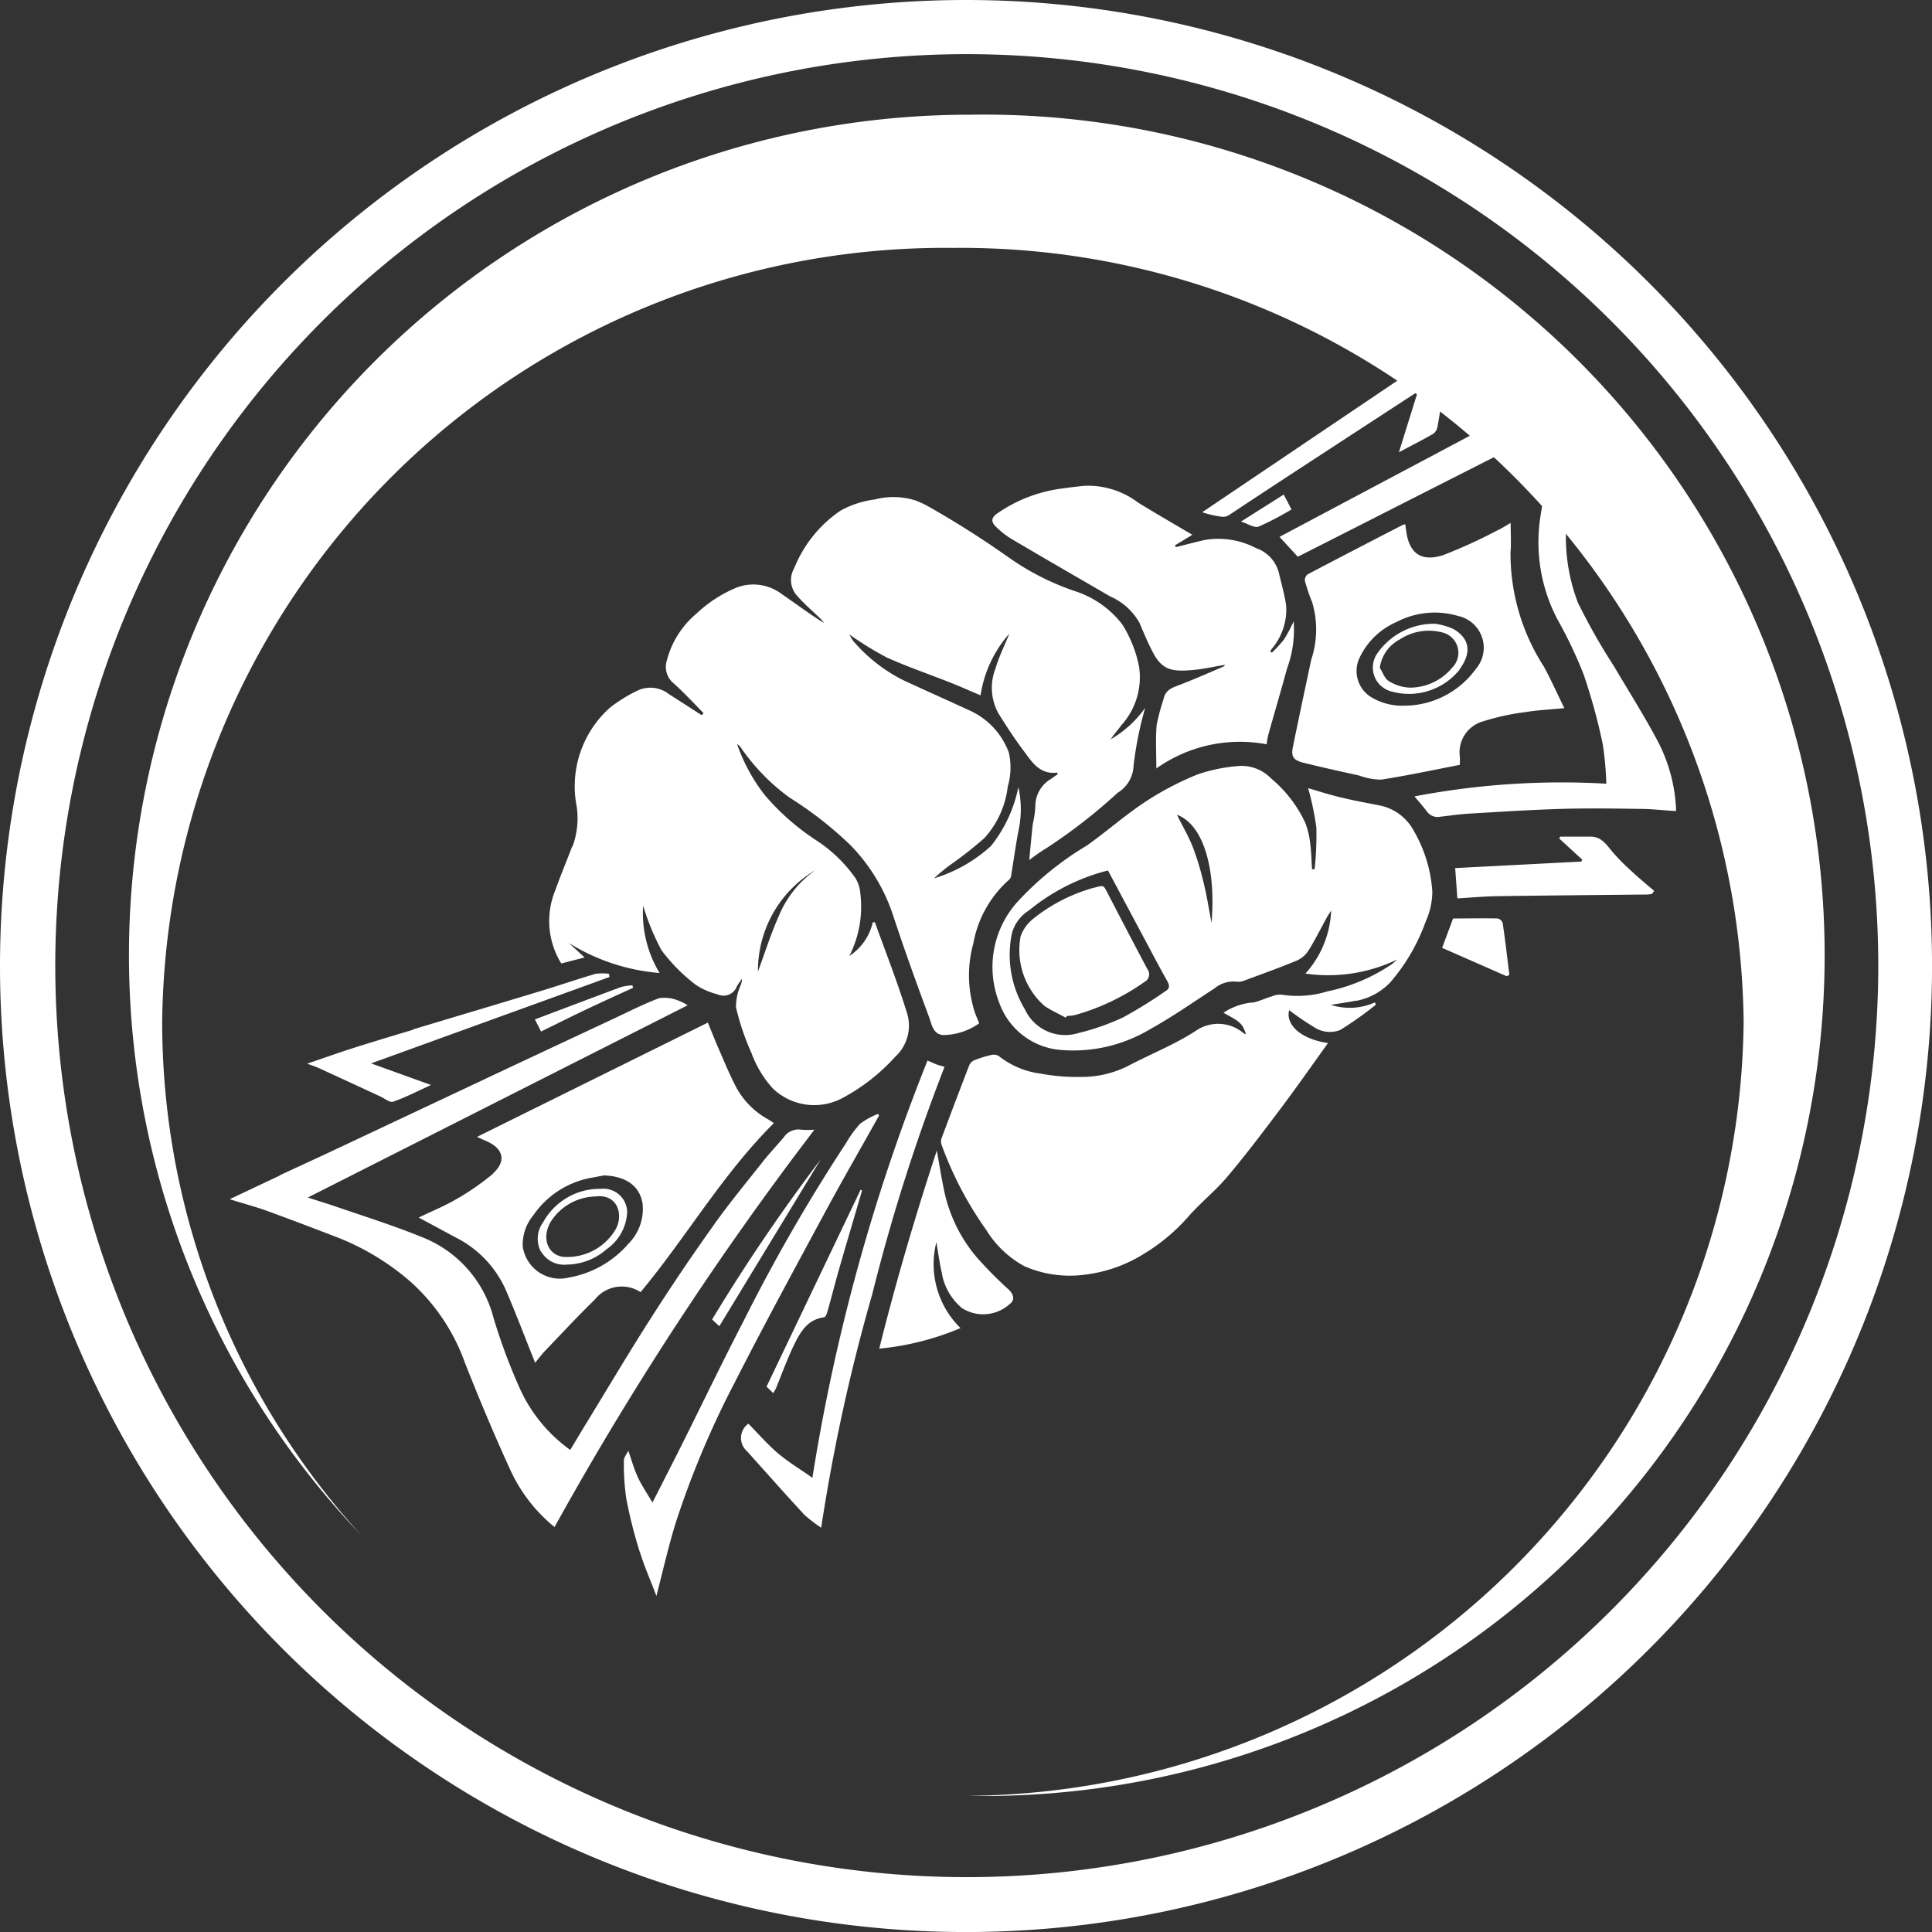 <svg xmlns="http://www.w3.org/2000/svg" width="46.985" height="46.985" viewBox="0 0 46.985 46.985">
  <rect x="0" y="0" width="46.985" height="46.985" fill="#333333" stroke="none"/>
  <g id="nav-promotions" transform="translate(252.406 -3169.451)">
    <path id="Ellipse_16" data-name="Ellipse 16" d="M23.493,1.317a22.167,22.167,0,1,0,8.632,1.742,22.181,22.181,0,0,0-8.632-1.742m0-1.317A23.493,23.493,0,1,1,0,23.493,23.493,23.493,0,0,1,23.493,0Z" transform="translate(-252.406 3169.451)" fill="#fff"/>
    <path id="Path_106" data-name="Path 106" d="M29.706,19.119l4.8-3.237q.525.221,1.036.465c-.039.225-.071.452-.113.676a.29.29,0,0,1-.1.186c-.261.152-.534.288-.841.452.156-.5.3-.965.46-1.476-.679.443-1.316.857-1.953,1.273-.878.573-1.757,1.145-2.63,1.726-.122.081-.224.036-.334.022a2.684,2.684,0,0,1-.329-.086m7.5.943a5.065,5.065,0,0,0,.809,2.808c.175.32.323.656.5,1.014-.333.032-.636.046-.933.094a5.753,5.753,0,0,0-1.03.223.783.783,0,0,0-.579.862c.006.064,0,.128,0,.2-.649.125-1.278.261-1.915.359a1.578,1.578,0,0,1-.534-.1c-.454-.1-.908-.2-1.36-.312-.247-.063-.3-.155-.247-.4.143-.7.293-1.405.443-2.107a2.314,2.314,0,0,0,.02-1.4,4.576,4.576,0,0,1-.175-.516.18.18,0,0,1,.066-.157q1.152-.605,2.31-1.2a.382.382,0,0,1,.065-.018c.011.08.021.153.033.226.089.531.413.683.9.52a12.311,12.311,0,0,0,1.3-.594c.118-.053.229-.127.33-.185,0,.23.013.458,0,.683m-1.252,1.588a2,2,0,0,0-1.522.138,1.769,1.769,0,0,0-.89.85.747.747,0,0,0,.271.978,1.47,1.47,0,0,0,.8.208,2.153,2.153,0,0,0,1.741-.887.79.79,0,0,0-.4-1.289m4.69,6.753.053-.073c-.2-.17-.4-.336-.587-.512a4.961,4.961,0,0,1-.419-.427c-.152-.177-.273-.385-.55-.381-.242,0-.485,0-.728,0l-.027.044.56.515-.021.048-3.068.158c.018.246.034.473.053.737.32-.018.625-.046.931-.053,1.233-.018,2.467-.028,3.7-.041a.735.735,0,0,0,.1-.016M36.034,16.85l.244-.138-.206-.107c-.012.082-.027.16-.038.243m-5.386,2.5c.168.053.325.16.427.122a7.132,7.132,0,0,0,.8-.417l-.188-.363-1.041.658m5.331,3.583a1.58,1.58,0,0,1-1.686.544.6.6,0,0,1-.326-.926,1.682,1.682,0,0,1,1.4-.717,1.615,1.615,0,0,1,.443.125c.415.24.445.587.16.975m-.438-.891a1.281,1.281,0,0,0-1.019.171.922.922,0,0,0-.488.69c.071.112.118.267.219.324a1.019,1.019,0,0,0,.531.16,1.335,1.335,0,0,0,1.014-.491.508.508,0,0,0-.256-.854M36.89,29c-.366-.009-.733,0-1.085,0l-.267.714,1.57.69.066-.034c-.053-.42-.1-.841-.163-1.26A.167.167,0,0,0,36.889,29m-3.455,2c-.2.042-.4.066-.6.1a1.485,1.485,0,0,0,1.068-.059l.029.053a8.69,8.69,0,0,1-.871.618.694.694,0,0,1-.641-.073,6.68,6.68,0,0,1-.6-.41c-.09.332.25.7.945.8-.41.569-.8,1.129-1.216,1.679s-.81,1.073-1.244,1.585c-.288.34-.644.622-.938.958a4.6,4.6,0,0,1-1.057.89,3.488,3.488,0,0,1-1.449.52,2.758,2.758,0,0,1-1.481-.205,2.479,2.479,0,0,1-.928-.883,8.641,8.641,0,0,1-1.086-2.072.245.245,0,0,1,0-.156q.333-.893.676-1.782a.248.248,0,0,1,.131-.12,2.719,2.719,0,0,1,.412-.126.236.236,0,0,1,.181.034,2.056,2.056,0,0,0,1.018.423,4.764,4.764,0,0,0,.969.079,2.5,2.5,0,0,0,1.136-.261c.547-.288,1.128-.518,1.646-.85a.953.953,0,0,1,1.182.053.22.22,0,0,0,.053.018c-.088-.254-.134-.3-.549-.52a1.521,1.521,0,0,1,.744-.253c.151-.037.295-.107.444-.15a.493.493,0,0,1,.235-.036,2.474,2.474,0,0,0,1.107-.082,4.352,4.352,0,0,0,1.561-.658c.038-.026.07-.06.134-.116a3.874,3.874,0,0,1-2.231.342,2.432,2.432,0,0,0,.626-1.534c-.053.087-.084.128-.107.172-.152.276-.29.558-.458.823a.656.656,0,0,1-.295.233c-.412.17-.832.32-1.25.475a.383.383,0,0,1-.185.028.723.723,0,0,0-.538.16c-.518.337-1.026.694-1.568.994a3.635,3.635,0,0,1-2.153.508,1.735,1.735,0,0,1-1.521-1.158,2.37,2.37,0,0,1,.448-2.448A7.586,7.586,0,0,1,26.9,27.225c.484-.344.932-.741,1.428-1.068a7.337,7.337,0,0,1,1.272-.664,4.074,4.074,0,0,1,.975-.2,1,1,0,0,1,.809.306,3.1,3.1,0,0,1,.83,1.083,2.016,2.016,0,0,1,.118.511c.027.2.029.406.043.609h.062a7.7,7.7,0,0,0,.043-1.014,7.11,7.11,0,0,0-.2-.957c.233.067.512.158.8.226.312.076.628.132.943.195a1.21,1.21,0,0,1,.828.619A3.387,3.387,0,0,1,35.3,28.34a1.769,1.769,0,0,1-.16.731,4.66,4.66,0,0,1-.864,1.484,1.54,1.54,0,0,1-.838.45m-4.579-.476c-.085-.147-.167-.3-.247-.447l-1.2-2.25a4.931,4.931,0,0,0-1.922.973.935.935,0,0,0-.418.574,2.563,2.563,0,0,0,.32,1.83,1.077,1.077,0,0,0,1.3.577,5.7,5.7,0,0,0,1.084-.379,11.12,11.12,0,0,0,1.042-.645c.1-.06.093-.138.04-.23m.235-4.048c.125.254.281.519.391.8a7.212,7.212,0,0,1,.267.9c.07.29.115.587.18.925.114-1.388-.224-2.4-.837-2.63m-14.7.759a1.986,1.986,0,0,0,.1-.949,2.563,2.563,0,0,1,.8-2.41,3.572,3.572,0,0,1,.7-.432.73.73,0,0,1,.738.095c.267.169.534.343.8.515l.044-.053c-.243-.245-.476-.5-.734-.73a.51.51,0,0,1-.16-.54,2.2,2.2,0,0,1,.722-1.148,3.211,3.211,0,0,1,.98-.635,1.146,1.146,0,0,1,1.1.163c.34.231.667.481,1.022.7a.845.845,0,0,0-.065-.085c-.193-.188-.4-.364-.577-.564a.57.57,0,0,1-.083-.683,3.085,3.085,0,0,1,1.126-1.4,2.335,2.335,0,0,1,.832-.272,1.8,1.8,0,0,1,.978.019,2.326,2.326,0,0,1,.293.131,23.139,23.139,0,0,1,1.97,1.247,6.3,6.3,0,0,0,1.614.827,2.372,2.372,0,0,1,1.163.81,3.019,3.019,0,0,1,.411,1.03,1.737,1.737,0,0,1-.439,1.435c-.077.114-.174.214-.25.333a2.655,2.655,0,0,0,.838-.765,8.765,8.765,0,0,0-.283,1.411.8.8,0,0,1-.388.656,13.17,13.17,0,0,1-1.727,1.343,4.842,4.842,0,0,0-.421.292c.029-.3.053-.587.086-.877a2.5,2.5,0,0,0,.062-.43.766.766,0,0,1,.395-.675c.049-.038.1-.072.151-.107-.009-.018-.015-.039-.019-.038-.422.053-.612-.262-.815-.534-.22-.292-.419-.6-.612-.91a1.286,1.286,0,0,1-.069-1.088c.083-.285.218-.554.337-.847a2.911,2.911,0,0,0-.7,1.5c-.242-.1-.474-.206-.71-.3-.526-.209-1.065-.392-1.58-.625a8.257,8.257,0,0,1-.9-.555,1.064,1.064,0,0,0,.093.158,3.917,3.917,0,0,0,1.209.95c.544.253,1.091.495,1.636.747A1.809,1.809,0,0,1,25,24.961a1.638,1.638,0,0,1-.025.83,2.242,2.242,0,0,1-.57,1.255,9.527,9.527,0,0,1-.815.641,4.146,4.146,0,0,0-.406.336,3.592,3.592,0,0,0,1.383-.786,3.369,3.369,0,0,0,.666-1.431,2.456,2.456,0,0,1,.01,1.026c-.073.365-.121.735-.182,1.1a.2.2,0,0,1-.044.117,2.7,2.7,0,0,0-.878,1.553,2.911,2.911,0,0,0,.035,1.68c.029.083.066.163.107.267a1.548,1.548,0,0,1-.88.286c-.244-.019-.277-.267-.34-.438-.311-.838-.615-1.68-.893-2.529a4.435,4.435,0,0,0-1.014-1.647,9.071,9.071,0,0,0-1.484-1.16,5.019,5.019,0,0,1-1.183-1.213.293.293,0,0,0-.095-.09A4.3,4.3,0,0,0,19.067,26a5.827,5.827,0,0,0,1.272,1.113,3.482,3.482,0,0,1,.935.91.822.822,0,0,1,.116.371,2.645,2.645,0,0,1-.267,1.517,1.332,1.332,0,0,0,.569-.818h.053c.261.728.545,1.447.773,2.185a1.025,1.025,0,0,1-.278,1.083,4.724,4.724,0,0,1-1.253.988,1.454,1.454,0,0,1-1.724-.214,2.616,2.616,0,0,1-.523-.868,6.1,6.1,0,0,1-.374-1.106,1.277,1.277,0,0,1,.107-.525.4.4,0,0,0,.037-.168c-.041.06-.086.117-.122.18a.346.346,0,0,1-.474.195,1.655,1.655,0,0,1-.534-.236,4.239,4.239,0,0,1-.827-.837,5.807,5.807,0,0,1-.445-1.081,2.809,2.809,0,0,0,.4,1.637,4.924,4.924,0,0,1-2.205-.729l.381.351-.567.146a1.966,1.966,0,0,1-.138-1.8c.124-.35.27-.694.4-1.038M18.9,30.29c.174-.47.317-.925.51-1.357a2.552,2.552,0,0,1,.89-1.111,2.84,2.84,0,0,0-1.4,2.468m4.474,7.35a1.426,1.426,0,0,0,.488.836.961.961,0,0,0,1.161-.1c.128-.09.1-.227-.014-.341a9.858,9.858,0,0,1-.8-.809,3.669,3.669,0,0,1-.759-1.507c-.082-.364-.138-.734-.2-1.076-.513,1.56-.99,3.169-1.4,4.818a6.674,6.674,0,0,0,1.976-.5,2.175,2.175,0,0,1-.587-2.089c.043.242.075.507.137.764M32.033,20.2c1.056-.534,2.129-1.08,3.2-1.624l2.3-1.167q-.381-.227-.77-.441l-5.179,2.751.442.481m-3.914-1.339a2.008,2.008,0,0,0-1.285-.382c-.208.021-.415.046-.622.077a3.553,3.553,0,0,0-1.495.6c-.142.1-.144.206-.013.326a2.082,2.082,0,0,0,.342.271c.8.475,1.614.941,2.42,1.411a1.513,1.513,0,0,1,.721.649c.1.237.2.476.32.706.226.445.481.473.908.444.287-.019.57-.087.851-.132-.007.009-.019.035-.039.043-.374.16-.747.325-1.128.469-.164.062-.287.127-.327.317a5.372,5.372,0,0,0-.169.634c-.029.357-.007.718-.007,1.057a3.508,3.508,0,0,1,2.682-.587,1.944,1.944,0,0,1,.037-.221c.151-.539.311-1.076.457-1.616a2.732,2.732,0,0,0,.163-1.153,4.112,4.112,0,0,1-.23.434,3.182,3.182,0,0,1-.3.328l-.041-.036.04-.059a1.47,1.47,0,0,0,.348-1.057c-.041-.267-.115-.528-.177-.79a.859.859,0,0,0-.553-.6A1.966,1.966,0,0,0,29.74,19.8c-.226.053-.452.113-.678.169l-.02-.044.422-.256c-.418-.248-.887-.516-1.345-.8m-.689,9.564c-.142-.272-.1-.243-.4-.17a4.1,4.1,0,0,0-1.421.732.961.961,0,0,0-.32.434,1.809,1.809,0,0,0,.582,1.7c.16.107.344.19.516.284l.027-.043a1.135,1.135,0,0,0,.19-.02,5.492,5.492,0,0,0,1.7-.81.206.206,0,0,0,.069-.305c-.32-.6-.631-1.2-.943-1.8m-11.4,15.977c.115.368.273.723.4,1.063.157-.6.29-1.2.474-1.791a22.167,22.167,0,0,1,1.428-3.394c.713-1.4,1.467-2.786,2.214-4.172.422-.782.868-1.552,1.3-2.327l-.027-.038a1.891,1.891,0,0,0-.433.237,2.739,2.739,0,0,0-.344.473A42.833,42.833,0,0,0,18.54,38.81c-.51.984-.99,1.984-1.486,2.976-.227.454-.46.908-.72,1.418-.14-.24-.267-.423-.358-.622s-.146-.4-.229-.638c-.043.089-.107.16-.107.231a5.747,5.747,0,0,0,.058.935,11.352,11.352,0,0,0,.329,1.3m3.246-3.869a1.308,1.308,0,0,0,.066-.118c.144-.349.27-.706.435-1.045.152-.312.324-.625.73-.678.03,0,.065-.069.077-.112.1-.34.183-.681.28-1.02.187-.651.38-1.3.57-1.951l-.033-.023-2.289,4.791.16.155M17.96,38.916l2.464-4.053a44.34,44.34,0,0,0-2.639,3.889l.176.164M20,43.475a3.364,3.364,0,0,0,.438.341,44.941,44.941,0,0,1,1.241-5.677,45.743,45.743,0,0,1,1.759-5.531c-.06-.018-.12-.033-.178-.053s-.116-.048-.236-.1a46.938,46.938,0,0,0-2.8,10.148c-.28-.2-.572-.374-.829-.59s-.489-.485-.728-.727a.427.427,0,0,0-.036.667c.457.507.908,1.02,1.372,1.52M7.278,35.248c-.4.189-.807.381-1.225.579.312.1.61.176.9.281.587.214,1.168.435,1.749.659a6.109,6.109,0,0,1,1.756,1.073,4.818,4.818,0,0,1,1.318,1.971c.351.89.722,1.774,1.121,2.642A3.863,3.863,0,0,0,13.953,43.8a78.354,78.354,0,0,1,6.321-9.664,2.005,2.005,0,0,1-.324,0,.431.431,0,0,0-.427.192c-.165.194-.342.381-.5.58-.4.507-.814,1.007-1.188,1.533q-.8,1.121-1.539,2.279c-.525.819-1.02,1.655-1.528,2.486-.144.235-.286.473-.433.718a3.729,3.729,0,0,1-1.206-1.449,14.125,14.125,0,0,1-.661-1.767,2.88,2.88,0,0,0-1.687-1.938c-.675-.278-1.374-.5-2.064-.736-.238-.083-.481-.156-.764-.248l9.237-4.675a1.192,1.192,0,0,0-.247-.123.9.9,0,0,0-.447-.05c-.383.143-.747.332-1.121.506q-1.175.55-2.349,1.1l-4.2,1.978q-.772.363-1.548.719M38.77,18.193q-.276-.186-.556-.366a13.946,13.946,0,0,0-.293,1.452,4.039,4.039,0,0,0,.42,2.443,10.822,10.822,0,0,1,.636,1.335,14.259,14.259,0,0,1,.465,1.69,7.343,7.343,0,0,1,.089.975,19.007,19.007,0,0,0-4.666.309c.1.117.209.241.309.374a.32.32,0,0,0,.32.12c.233-.027.466-.061.7-.075.747-.044,1.492-.093,2.239-.115.637-.019,1.276-.01,1.913,0,.287,0,.573.035.879.053a.951.951,0,0,0,0-.1,3.938,3.938,0,0,0-.457-1.627c-.326-.612-.7-1.2-1.053-1.8a14.9,14.9,0,0,1-.874-1.541,4.452,4.452,0,0,1-.2-2.489c.033-.217.076-.431.123-.644M13.62,37.1a.677.677,0,0,1,.058-.716,1.569,1.569,0,0,1,1.4-.809.577.577,0,0,1,.641.568,1.16,1.16,0,0,1-.5.9,1.491,1.491,0,0,1-.97.374.646.646,0,0,1-.624-.32m.542.132a1.368,1.368,0,0,0,1.272-.669c.208-.381.026-.868-.486-.8a1.325,1.325,0,0,0-1.091.613c-.231.388-.08.806.305.857m-.694-5.781.152.3c.369-.18.736-.365,1.107-.541s.752-.348,1.129-.521l-.013-.061a1.289,1.289,0,0,0-.274.04c-.7.259-1.4.525-2.1.789m-2.966.252c-.476.143-.953.286-1.426.436-.374.119-.743.251-1.144.388.118.044.2.07.282.107.5.229,1,.46,1.495.69.107.048.233.156.312.128.306-.107.6-.259.922-.407l-1.457-.525,5.795-2.1c0-.026-.006-.053-.009-.078a1.21,1.21,0,0,0-.327,0c-.453.133-.9.287-1.351.423-1.029.312-2.06.619-3.09.929M12.456,35.2c.335-.3.251-.612-.168-.789-.068-.029-.134-.06-.22-.1l5.614-2.779c.093.227.179.446.274.663.133.305.261.615.414.908a1.944,1.944,0,0,0,.779.783c.042.025.082.053.138.09-1.254,1.248-2.13,2.776-3.242,4.111a.836.836,0,0,0-1.117.186c-.414.4-.8.821-1.2,1.236-.08.083-.148.176-.247.295-.256-.638-.474-1.215-.718-1.781a2.616,2.616,0,0,0-1.213-1.265c-.294-.16-.59-.317-.9-.485.3-.147.613-.272.9-.439a6.024,6.024,0,0,0,.916-.635m.713,1.77a.911.911,0,0,0,1.126.762,2.474,2.474,0,0,0,1.442-.818,1.2,1.2,0,0,0,.348-.971c-.066-.436-.4-.673-.94-.694l-.279.053a2.18,2.18,0,0,0-1.437.914,1.131,1.131,0,0,0-.26.757" transform="translate(-252.873 3162.788)" fill="#fff" fill-rule="evenodd"/>
    <path id="Path_107" data-name="Path 107" d="M20.444,0A20.439,20.439,0,0,0,5.655,34.551,18.527,18.527,0,0,1,.809,22.064,19.031,19.031,0,0,1,20.039,3.239a19.031,19.031,0,0,1,19.23,18.825,19.024,19.024,0,0,1-19.025,18.82c.067,0,.133,0,.2,0A20.445,20.445,0,1,0,20.444,0" transform="translate(-249.271 3172.241)" fill="#fff"/>
  </g>
</svg>
